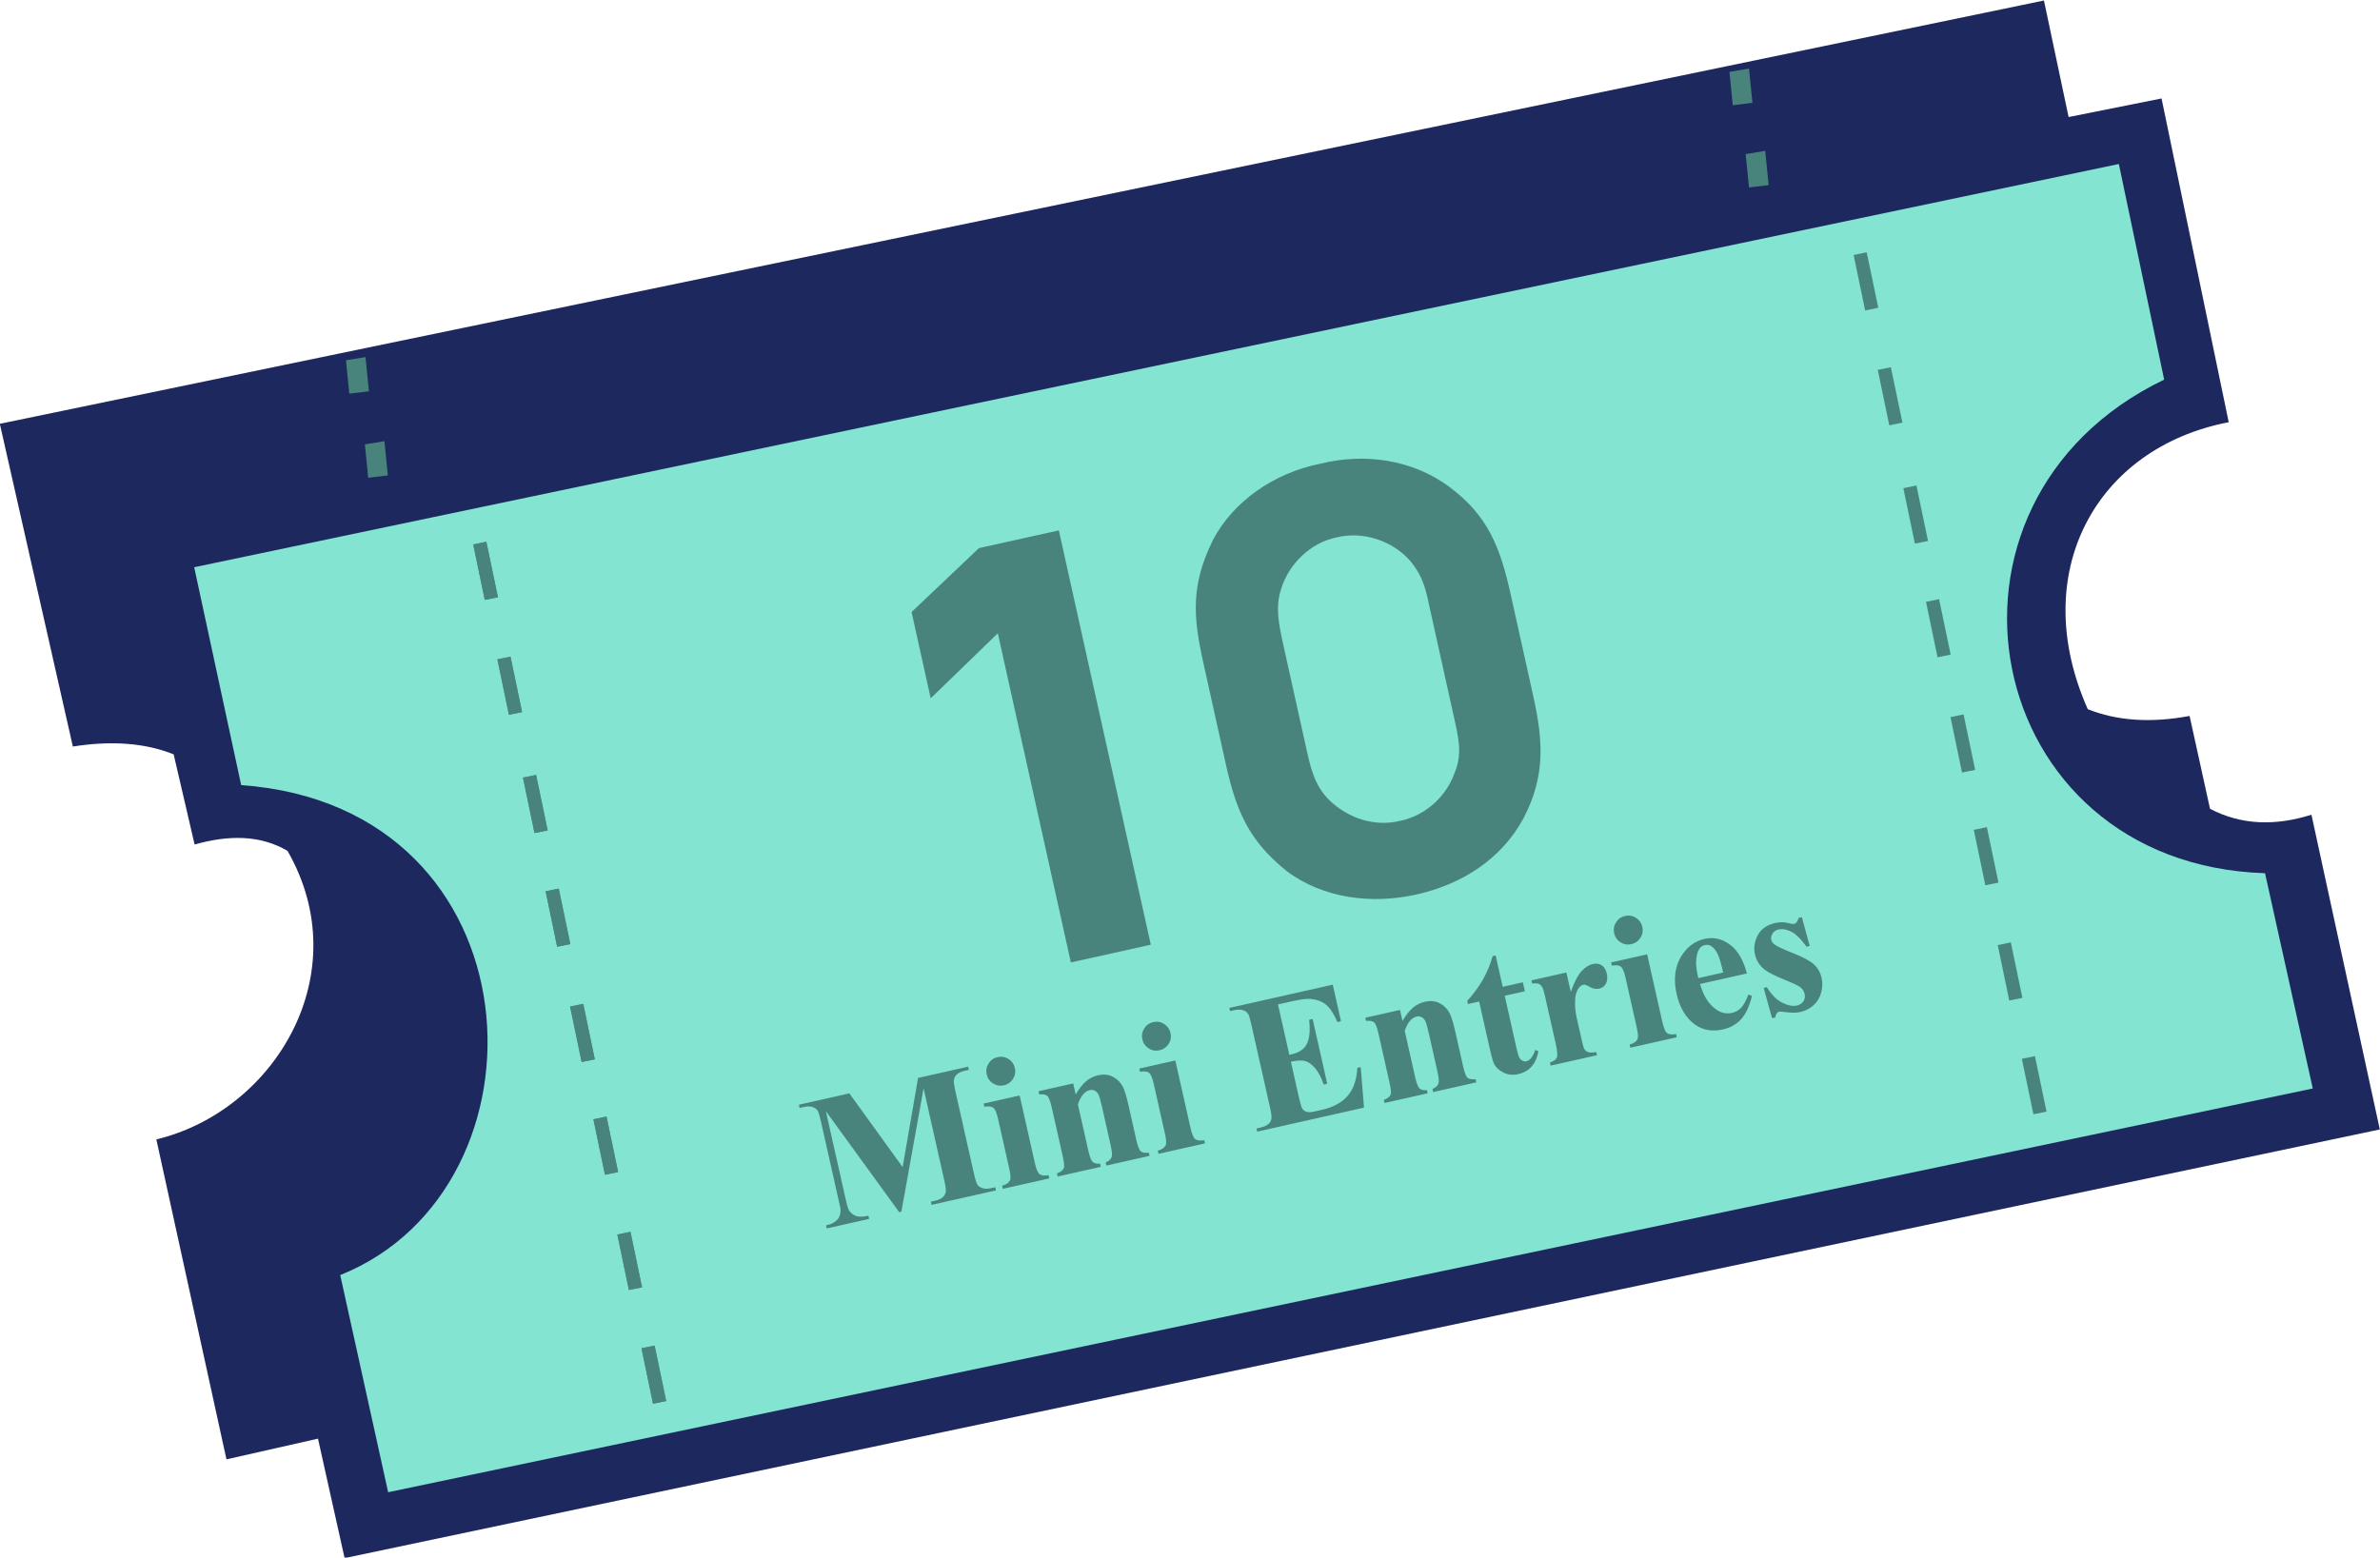 <svg xmlns:xlink="http://www.w3.org/1999/xlink" viewBox="0 0 26987.48 17666.7" style="shape-rendering:geometricPrecision; text-rendering:geometricPrecision; image-rendering:optimizeQuality; fill-rule:evenodd; clip-rule:evenodd" version="1.1" height="176.667mm" width="269.875mm" xml:space="preserve" xmlns="http://www.w3.org/2000/svg">
 <defs>
  <style type="text/css">
   
    .fil0 {fill:#1D285F}
    .fil3 {fill:#49847C}
    .fil1 {fill:#83E4D2}
    .fil2 {fill:#49847C;fill-rule:nonzero}
   
  </style>
 </defs>
 <g id="Layer_x0020_1">
  <g id="_1678534823344">
   <path d="M826.05 8467.42c426.26,-67 810.68,-44.69 1143.07,88.73l237.56 1022.54c385.07,-108.75 742.73,-110.03 1053.52,72.31 798.02,1391.52 -143.79,2949.23 -1487.41,3272.57l795.09 3628.96 1037.8 -234.83 301.76 1354.85 23077.94 -4861.84 -775.26 -3569.92c-410.53,129.47 -795.97,118.39 -1150.22,-67.22l-231.56 -1053.15c-438.82,82.53 -823.04,55.76 -1154.5,-76.43 -687.46,-1544.39 89.38,-2965.39 1598.11,-3255.1l-761.6 -3672.26 -1053.91 210.8 -279.62 -1321.6 -23178.95 4801.11 828.19 3660.49 -0.01 -0.01z" class="fil0"></path>
   <path d="M2202.02 6433.82l532.72 2471.09c3411.2,244.76 3592.12,4568.38 1123.19,5557.44l543.46 2463.04 21823.86 -4579.3 -541.36 -2441.94c-3236.05,-101.06 -4031.74,-4207.99 -1143.84,-5598.33l-513.85 -2445.68 -21824.19 4573.67 0.01 0.01z" class="fil1"></path>
   <path d="M11100.28 6217.07l-763.93 724.99 217.07 978.51 761.16 -737.52 828.21 3733.36 906.45 -201.09 -1042.5 -4699.34 -906.46 201.09zm4956.5 3929.67c-496.04,110.04 -1051.08,48 -1471.09,-269.71 -424.75,-344.04 -567.23,-675.12 -685.84,-1209.8l-256.22 -1154.99c-115.84,-522.14 -140.3,-879.39 109.91,-1386.32 225.94,-433.62 687.84,-761.8 1219.03,-866.49 493.26,-122.58 1043.43,-52.87 1471.09,269.71 427.66,322.59 567.23,675.12 685.84,1209.8l256.22 1154.99c112.83,508.57 139.82,906.89 -109.91,1386.32 -247.65,459.26 -690.62,749.27 -1219.03,866.49zm-898.87 -4051.87c-294.84,58.83 -542.87,299.03 -630.69,584.76 -65.27,199.65 -31,383.79 23.91,631.29l256.22 1154.99c49.11,221.4 92.19,445.22 273.71,616.43 208.76,200.21 510.85,297.55 790.38,228.96 288.57,-57.44 528.47,-275.01 624.3,-549.37 88.6,-217.98 44.81,-385.76 -17.51,-666.68l-256.23 -1154.99c-52.12,-234.97 -70.29,-381.05 -231.37,-578.7 -200.76,-228.29 -533.35,-339.68 -832.72,-266.69z" class="fil2"></path>
   <path d="M10235.27 13237.83l174.91 -1011.42 567.56 -127.7 8.09 35.98 -45.5 10.24c-40.91,9.21 -72.41,24.07 -93.77,44.45 -15.06,13.76 -25.17,33.08 -30.16,58.67 -3.59,18.59 2.37,63.2 18.32,134.11l208.09 924.88c16.26,72.31 30.31,116.59 41.76,132.91 11.8,16.25 30.54,28.71 57.19,36.8 26.38,8.51 58.92,8.23 98.09,-0.58l45.5 -10.24 8.09 35.98 -730.17 164.29 -8.1 -35.98 45.5 -10.24c40.92,-9.21 72.42,-24.07 93.85,-44.1 15.07,-13.76 25.1,-33.43 30,-59.37 3.68,-18.24 -2.28,-62.85 -18.23,-133.76l-233.64 -1038.46 -251.54 1398.89 -24.69 5.55 -831.78 -1145.52 222.05 986.97c15.64,69.48 27.01,111.77 34.1,126.85 16.95,32.5 42.7,56.36 77.6,71.49 34.9,15.12 84.63,15.42 148.83,0.98l8.09 35.98 -480.43 108.09 -8.09 -35.98 14.82 -3.34c31.19,-6.28 59.01,-17.72 83.36,-34.69 24.7,-17.04 41.55,-36.03 51.26,-57.12 10.06,-21.16 14.93,-48.94 14.96,-83.4 -0.34,-8.09 -7.57,-43.51 -21.85,-107.01l-199.52 -886.79c-16.27,-72.31 -29.95,-116.67 -41.69,-132.56 -11.45,-16.33 -30.54,-28.71 -57.27,-37.15 -26.73,-8.43 -59.63,-8.07 -98.79,0.74l-44.8 10.08 -8.09 -35.99 572.15 -128.72 603.94 836.19zm1076.42 -1247.61c44.8,-10.08 86.03,-3.04 124.14,21.37 38.1,24.41 62.12,58.65 72.04,102.75 10,44.44 2.89,85.33 -21.52,123.43 -24.42,38.1 -58.67,62.12 -102.76,72.03 -44.45,10.01 -85.32,2.89 -123.35,-21.16 -38.03,-24.05 -61.95,-57.96 -71.95,-102.4 -9.92,-44.1 -2.9,-85.32 21.08,-123.7 23.98,-38.38 57.87,-62.32 102.32,-72.32zm250.56 435.04l172.38 766.15c15.47,68.79 33.51,111.05 53.75,126.89 20.51,15.39 54.36,19.26 101.92,11.53l8.09 35.98 -527 118.57 -8.09 -35.98c43.42,-11.26 73.09,-30.9 88.86,-59.65 10.54,-19.05 7.99,-63.31 -7.48,-132.1l-127.14 -565.09c-15.56,-69.14 -33.51,-111.05 -54.11,-126.8 -20.5,-15.4 -54.36,-19.27 -101.55,-11.61l-8.1 -35.99 408.47 -91.9zm607.08 -136.58l28.09 124.87c37.39,-64.38 76.36,-113.54 116.4,-148.11 40.03,-34.58 86,-57.52 138.21,-69.27 62.79,-14.13 118.53,-8.51 167.65,17.13 49.13,25.63 86.41,62.82 111.75,111.23 19.82,37.04 42.45,111.27 67.53,222.73l84.76 376.72c16.74,74.43 33.85,119.14 51.38,134.46 17.53,15.33 47.93,20.35 91.37,15.76l8.1 35.98 -488.9 110 -8.09 -35.98c35.57,-13.19 58.25,-34.23 68.42,-63.2 7.04,-19.75 3.09,-63.69 -12.23,-131.78l-96.82 -430.34c-17.86,-79.37 -32.31,-128.74 -42.9,-147.85 -11.04,-19.38 -24.84,-32.95 -42.27,-41.26 -17.36,-7.95 -34.86,-9.95 -52.85,-5.91 -58.9,13.26 -104.21,67.19 -136.27,161.85l117.14 520.65c16.27,72.31 33.29,116.67 50.98,132.7 17.76,16.39 45.51,22.74 83.3,19.42l8.1 35.98 -488.9 110 -8.1 -35.98c39.62,-13.36 65.25,-32.84 77.61,-58.6 8.23,-17.78 3.8,-63.86 -12.95,-138.29l-123.32 -548.15c-16.59,-73.72 -33.69,-118.43 -51.14,-133.4 -17.53,-15.33 -48.03,-20.69 -91.62,-16.81l-8.09 -35.98 393.66 -88.57zm907.48 -695.59c44.8,-10.08 86.03,-3.04 124.13,21.37 38.11,24.41 62.12,58.65 72.04,102.75 10,44.44 2.89,85.33 -21.52,123.43 -24.41,38.1 -58.66,62.12 -102.75,72.03 -44.45,10.01 -85.33,2.89 -123.35,-21.16 -38.03,-24.05 -61.96,-57.96 -71.96,-102.4 -9.92,-44.1 -2.9,-85.32 21.08,-123.7 23.98,-38.38 57.88,-62.32 102.33,-72.32zm250.56 435.04l172.37 766.15c15.48,68.79 33.52,111.05 53.76,126.89 20.5,15.39 54.36,19.26 101.91,11.53l8.1 35.98 -527 118.57 -8.09 -35.98c43.41,-11.26 73.09,-30.9 88.86,-59.65 10.54,-19.05 7.99,-63.31 -7.49,-132.1l-127.14 -565.09c-15.55,-69.14 -33.5,-111.05 -54.1,-126.8 -20.51,-15.4 -54.36,-19.27 -101.56,-11.61l-8.09 -35.99 408.47 -91.9zm1164.12 -635.47l128.57 571.44 27.87 -6.28c89.24,-20.07 147.53,-62.46 175.19,-127.24 27.33,-64.7 34.58,-152.69 21.07,-263.79l40.22 -9.05 165.23 734.41 -40.21 9.05c-26.13,-78.25 -58.53,-139.9 -96.41,-184.73 -38.32,-45.12 -76.7,-72.43 -115.95,-82.14 -39.23,-9.69 -92.37,-7 -159.39,8.08l88.72 394.36c17.38,77.25 31.12,123.45 41.71,139.22 10.23,15.86 25.76,27.19 46.21,34.08 20.45,6.89 50.64,6.02 90.5,-2.95l83.95 -18.89c130.87,-29.44 229.16,-83.42 294.6,-161.52 65.44,-78.09 101.52,-182.94 107.81,-314.8l38.45 -8.65 37.09 459.72 -1210.96 272.45 -8.09 -35.98 46.2 -10.4c40.57,-9.12 71.71,-23.91 93.14,-43.93 15.77,-13.92 25.79,-33.59 30.01,-59.38 3.67,-18.24 -2.28,-62.85 -18.24,-133.76l-208.08 -924.88c-14.37,-63.84 -24.94,-102.6 -31.81,-116.62 -12.18,-22.83 -29.08,-38.67 -50.72,-47.52 -30.46,-13.53 -68.31,-15.39 -113.81,-5.15l-46.21 10.4 -8.09 -35.98 1172.51 -263.8 93.33 414.82 -40.22 9.04c-42.61,-97.14 -87.17,-163.46 -133.07,-199.45 -45.91,-36 -104,-57.02 -174.65,-62.99 -41.23,-3.7 -114.6,6.14 -220.43,29.95l-146.04 32.86zm1383.74 62.24l28.09 124.87c37.39,-64.38 76.36,-113.54 116.4,-148.12 40.03,-34.58 86,-57.52 138.21,-69.26 62.79,-14.13 118.53,-8.52 167.65,17.12 49.13,25.64 86.41,62.83 111.76,111.24 19.81,37.04 42.44,111.26 67.52,222.73l84.76 376.72c16.75,74.43 33.85,119.14 51.38,134.46 17.53,15.33 47.93,20.35 91.37,15.76l8.1 35.98 -488.9 110 -8.09 -35.99c35.57,-13.18 58.25,-34.23 68.42,-63.2 7.04,-19.74 3.09,-63.69 -12.23,-131.77l-96.82 -430.35c-17.86,-79.36 -32.31,-128.74 -42.9,-147.85 -11.04,-19.38 -24.84,-32.95 -42.27,-41.25 -17.36,-7.96 -34.86,-9.96 -52.85,-5.91 -58.9,13.25 -104.21,67.18 -136.27,161.85l117.14 520.65c16.27,72.31 33.29,116.66 50.98,132.69 17.76,16.39 45.51,22.75 83.3,19.43l8.1 35.98 -488.9 110 -8.1 -35.98c39.62,-13.36 65.25,-32.85 77.62,-58.6 8.22,-17.79 3.79,-63.86 -12.96,-138.29l-123.32 -548.16c-16.59,-73.71 -33.69,-118.42 -51.14,-133.39 -17.53,-15.33 -48.03,-20.7 -91.62,-16.81l-8.09 -35.98 393.66 -88.57zm1084.39 -617.54l80 355.56 228.58 -51.42 22.85 101.59 -228.57 51.42 134.36 597.18c12.61,56.09 23.18,91.52 32.12,106.55 8.59,15.11 20.7,26.1 35.97,33.05 15.35,7.29 28.46,9.53 39.39,7.07 44.8,-10.08 79.16,-53.39 103.78,-130.08l36.12 15.59c-26.13,144.11 -101.95,230.48 -227.17,258.65 -61.37,13.81 -117.04,8.54 -167.06,-16.15 -50.02,-24.7 -85.76,-56.68 -106.85,-96.03 -12.02,-22.13 -29.83,-84.83 -53.08,-188.19l-117.54 -522.4 -126.98 28.57 -8.17 -36.33c73.31,-80.99 132.86,-162.2 179,-243.74 45.79,-81.46 82.34,-169.35 109.04,-263.19l34.21 -7.7zm801.71 193.19l50.22 219.95c41.04,-114.11 82.2,-193.05 122.87,-236.3 40.59,-43.59 83.15,-70.21 127.6,-80.21 38.45,-8.65 72.19,-3.64 100.43,14.83 28.25,18.48 47.43,49.37 57.19,92.76 10.31,45.85 7.12,84.37 -9.39,114.77 -16.5,30.39 -40.45,49.12 -72.2,56.27 -36.33,8.17 -70.35,3.59 -102.04,-13.74 -32.13,-17.6 -50.94,-27.08 -56.08,-28.52 -8.01,-2.64 -16.24,-3.02 -25.06,-1.03 -19.75,4.44 -37.13,16.14 -51.36,35.27 -22.9,29.99 -36.53,68.26 -41.22,114.9 -6.88,71.59 -1.23,147.78 16.95,228.55l50.62 221.71 13.09 58.21c8.89,39.51 17.08,64.35 24.56,74.52 12.31,16.87 27.76,27.85 45.89,32.67 18.56,5.09 47.26,4.19 86.55,-2.43l8.09 35.98 -524.88 118.09 -8.09 -35.98c41.53,-13.04 67.48,-31.12 77.94,-53.85 10.36,-23.09 6.1,-76.61 -12.87,-160.91l-120.47 -535.46c-12.62,-56.08 -23.45,-91.08 -32.58,-105.33 -11.15,-18.25 -24.56,-30.05 -39.67,-36.29 -15.11,-6.23 -39.83,-7.34 -73.77,-3.41l-8.1 -35.98 395.78 -89.04zm665.5 -641.15c44.8,-10.08 86.03,-3.04 124.13,21.37 38.11,24.41 62.12,58.65 72.04,102.75 10,44.44 2.89,85.33 -21.52,123.43 -24.41,38.1 -58.66,62.11 -102.75,72.03 -44.45,10 -85.33,2.89 -123.35,-21.16 -38.03,-24.06 -61.96,-57.96 -71.96,-102.4 -9.92,-44.1 -2.9,-85.32 21.08,-123.7 23.98,-38.38 57.88,-62.32 102.33,-72.32zm250.56 435.04l172.37 766.15c15.48,68.79 33.52,111.05 53.76,126.89 20.5,15.39 54.36,19.26 101.91,11.53l8.1 35.98 -527 118.57 -8.09 -35.98c43.41,-11.26 73.09,-30.9 88.86,-59.65 10.54,-19.05 7.99,-63.31 -7.49,-132.1l-127.14 -565.09c-15.55,-69.14 -33.5,-111.05 -54.1,-126.8 -20.51,-15.4 -54.36,-19.27 -101.55,-11.62l-8.1 -35.98 408.47 -91.9zm1131.31 216.87l-531.23 119.52c35.16,126.61 92.15,220.15 170.98,280.61 60.47,46.43 124.05,62.15 191.07,47.07 41.63,-9.37 76.39,-29.42 105.1,-59.96 28.7,-30.55 55.67,-80.35 80.71,-148.61l40.51 15.34c-28.32,117.92 -69.54,206.5 -122.76,264.8 -53.57,58.38 -121.94,97.11 -205.54,115.92 -143.22,32.22 -264.24,1.64 -362.72,-91.84 -79.18,-75.2 -133.58,-178.59 -163.18,-310.16 -36.19,-160.85 -21.25,-298.73 44.44,-413.57 65.71,-114.85 157.29,-185.48 274.4,-211.83 97.71,-21.98 191.68,-1.25 281.66,62.63 89.97,63.88 155.52,174.02 196.56,330.08zm-269.22 -10.59c-24.92,-110.76 -48.05,-185.6 -69.34,-224.17 -21.62,-38.49 -47.38,-65.68 -77.53,-81.13 -17.25,-9.1 -38.08,-11.09 -62.42,-5.61 -35.63,8.02 -60.94,32.24 -76.01,72.33 -26.75,70.5 -28.32,159.06 -4.28,265.93l8.1 35.98 281.48 -63.33zm892.37 -627.7l89.11 326.83 -35.98 8.1c-63.62,-88.34 -121.65,-145.33 -174.54,-171.23 -52.46,-25.63 -100.96,-33.62 -145.4,-23.62 -27.87,6.27 -49.71,21.19 -65.26,44.34 -15.47,23.49 -20.42,47.58 -14.86,72.27 4.12,18.34 14.87,34.83 32.52,49.01 28.22,23.3 100.39,57.46 216.31,103.28 116.28,45.73 195.34,89.09 238.15,129.49 42.46,40.48 70.4,90.53 83.65,149.43 12.07,53.62 10.49,109.19 -4.74,166.73 -14.86,57.44 -43.72,105.45 -86.21,143.91 -42.48,38.47 -93.01,64.29 -151.91,77.54 -45.86,10.32 -110.49,9.67 -193.62,-2.39 -22.48,-2.72 -37.11,-3.51 -44.87,-1.76 -22.58,5.08 -37.3,26.92 -44.54,65.6l-35.98 8.1 -95.02 -343.29 35.98 -8.09c51,83.4 108.57,141.6 172.7,174.61 63.78,33.09 119.65,44.23 167.62,33.44 33.16,-7.46 57.67,-23.73 73.96,-48.52 16.2,-25.14 21.31,-51.86 14.81,-80.78 -7.47,-33.16 -24.05,-59.08 -49.98,-78.81 -26.21,-19.31 -80.24,-45.32 -162.45,-77.96 -121.54,-49.38 -201.73,-89.52 -241.42,-120.98 -57.85,-46.28 -94.39,-103.28 -109.71,-171.37 -16.74,-74.42 -6.42,-147.16 31.23,-218.63 37.58,-71.83 104.91,-118.47 201.56,-140.22 52.2,-11.74 105.59,-10.05 160.13,5.11 20.73,6.46 37.09,8.33 48.73,5.71 12.34,-2.77 21.94,-7.9 28.15,-14.86 6.23,-6.96 14.88,-24.47 25.9,-52.9l35.98 -8.09z" class="fil2"></path>
   <polygon points="5366.25,6175.35 5514.74,6144.92 5646.06,6773.93 5497.02,6804.33" class="fil3"></polygon>
   <polygon points="5640.04,7478.38 5788.53,7447.94 5919.85,8076.96 5770.81,8107.35" class="fil3"></polygon>
   <polygon points="5930.24,8819.95 6078.73,8789.51 6210.05,9418.52 6061,9448.91" class="fil3"></polygon>
   <polygon points="6187.07,10109.17 6335.56,10078.74 6466.88,10707.75 6317.84,10738.15" class="fil3"></polygon>
   <polygon points="6464.69,11416.62 6613.18,11386.19 6744.5,12015.2 6595.46,12045.6" class="fil3"></polygon>
   <polygon points="6729.01,12695.29 6877.5,12664.85 7008.82,13293.87 6859.78,13324.26" class="fil3"></polygon>
   <polygon points="7000.45,14002.53 7148.94,13972.09 7280.26,14601.11 7131.22,14631.5" class="fil3"></polygon>
   <polygon points="7274.1,15292.58 7422.59,15262.15 7553.91,15891.17 7404.87,15921.56" class="fil3"></polygon>
   <polygon points="21018.64,2892.37 21167.12,2861.94 21298.44,3490.95 21149.4,3521.34" class="fil3"></polygon>
   <polygon points="21292.42,4195.39 21440.91,4164.95 21572.23,4793.97 21423.19,4824.36" class="fil3"></polygon>
   <polygon points="21582.62,5536.95 21731.11,5506.52 21862.43,6135.54 21713.38,6165.94" class="fil3"></polygon>
   <polygon points="21839.45,6826.19 21987.94,6795.76 22119.26,7424.77 21970.22,7455.18" class="fil3"></polygon>
   <polygon points="22117.08,8133.64 22265.56,8103.21 22396.89,8732.22 22247.85,8762.63" class="fil3"></polygon>
   <polygon points="22381.39,9412.3 22529.88,9381.86 22661.2,10010.88 22512.16,10041.27" class="fil3"></polygon>
   <polygon points="22652.83,10719.54 22801.32,10689.1 22932.64,11318.13 22783.6,11348.52" class="fil3"></polygon>
   <polygon points="22926.48,12009.6 23074.97,11979.16 23206.29,12608.18 23057.25,12638.57" class="fil3"></polygon>
   <polygon points="5366.25,6175.35 5514.74,6144.92 5646.06,6773.93 5497.02,6804.33" class="fil3"></polygon>
   <polygon points="5640.04,7478.38 5788.53,7447.94 5919.85,8076.96 5770.81,8107.35" class="fil3"></polygon>
   <polygon points="5930.24,8819.95 6078.73,8789.51 6210.05,9418.52 6061,9448.91" class="fil3"></polygon>
   <polygon points="6187.07,10109.17 6335.56,10078.74 6466.88,10707.75 6317.84,10738.15" class="fil3"></polygon>
   <polygon points="6464.69,11416.62 6613.18,11386.19 6744.5,12015.2 6595.46,12045.6" class="fil3"></polygon>
   <polygon points="6729.01,12695.29 6877.5,12664.85 7008.82,13293.87 6859.78,13324.26" class="fil3"></polygon>
   <polygon points="7000.45,14002.53 7148.94,13972.09 7280.26,14601.11 7131.22,14631.5" class="fil3"></polygon>
   <polygon points="7274.1,15292.58 7422.59,15262.15 7553.91,15891.17 7404.87,15921.56" class="fil3"></polygon>
   <polygon points="19832.24,778.35 19610.7,814.99 19648.42,1193.6 19871.36,1166.52" class="fil3"></polygon>
   <polygon points="20016.24,1711.22 19794.7,1747.88 19832.42,2126.48 20055.37,2099.39" class="fil3"></polygon>
   <polygon points="4144.48,4049.94 3922.95,4086.59 3960.67,4465.2 4183.62,4438.11" class="fil3"></polygon>
   <polygon points="4359.12,5004.09 4137.58,5040.73 4175.3,5419.34 4398.25,5392.24" class="fil3"></polygon>
  </g>
 </g>
</svg>
